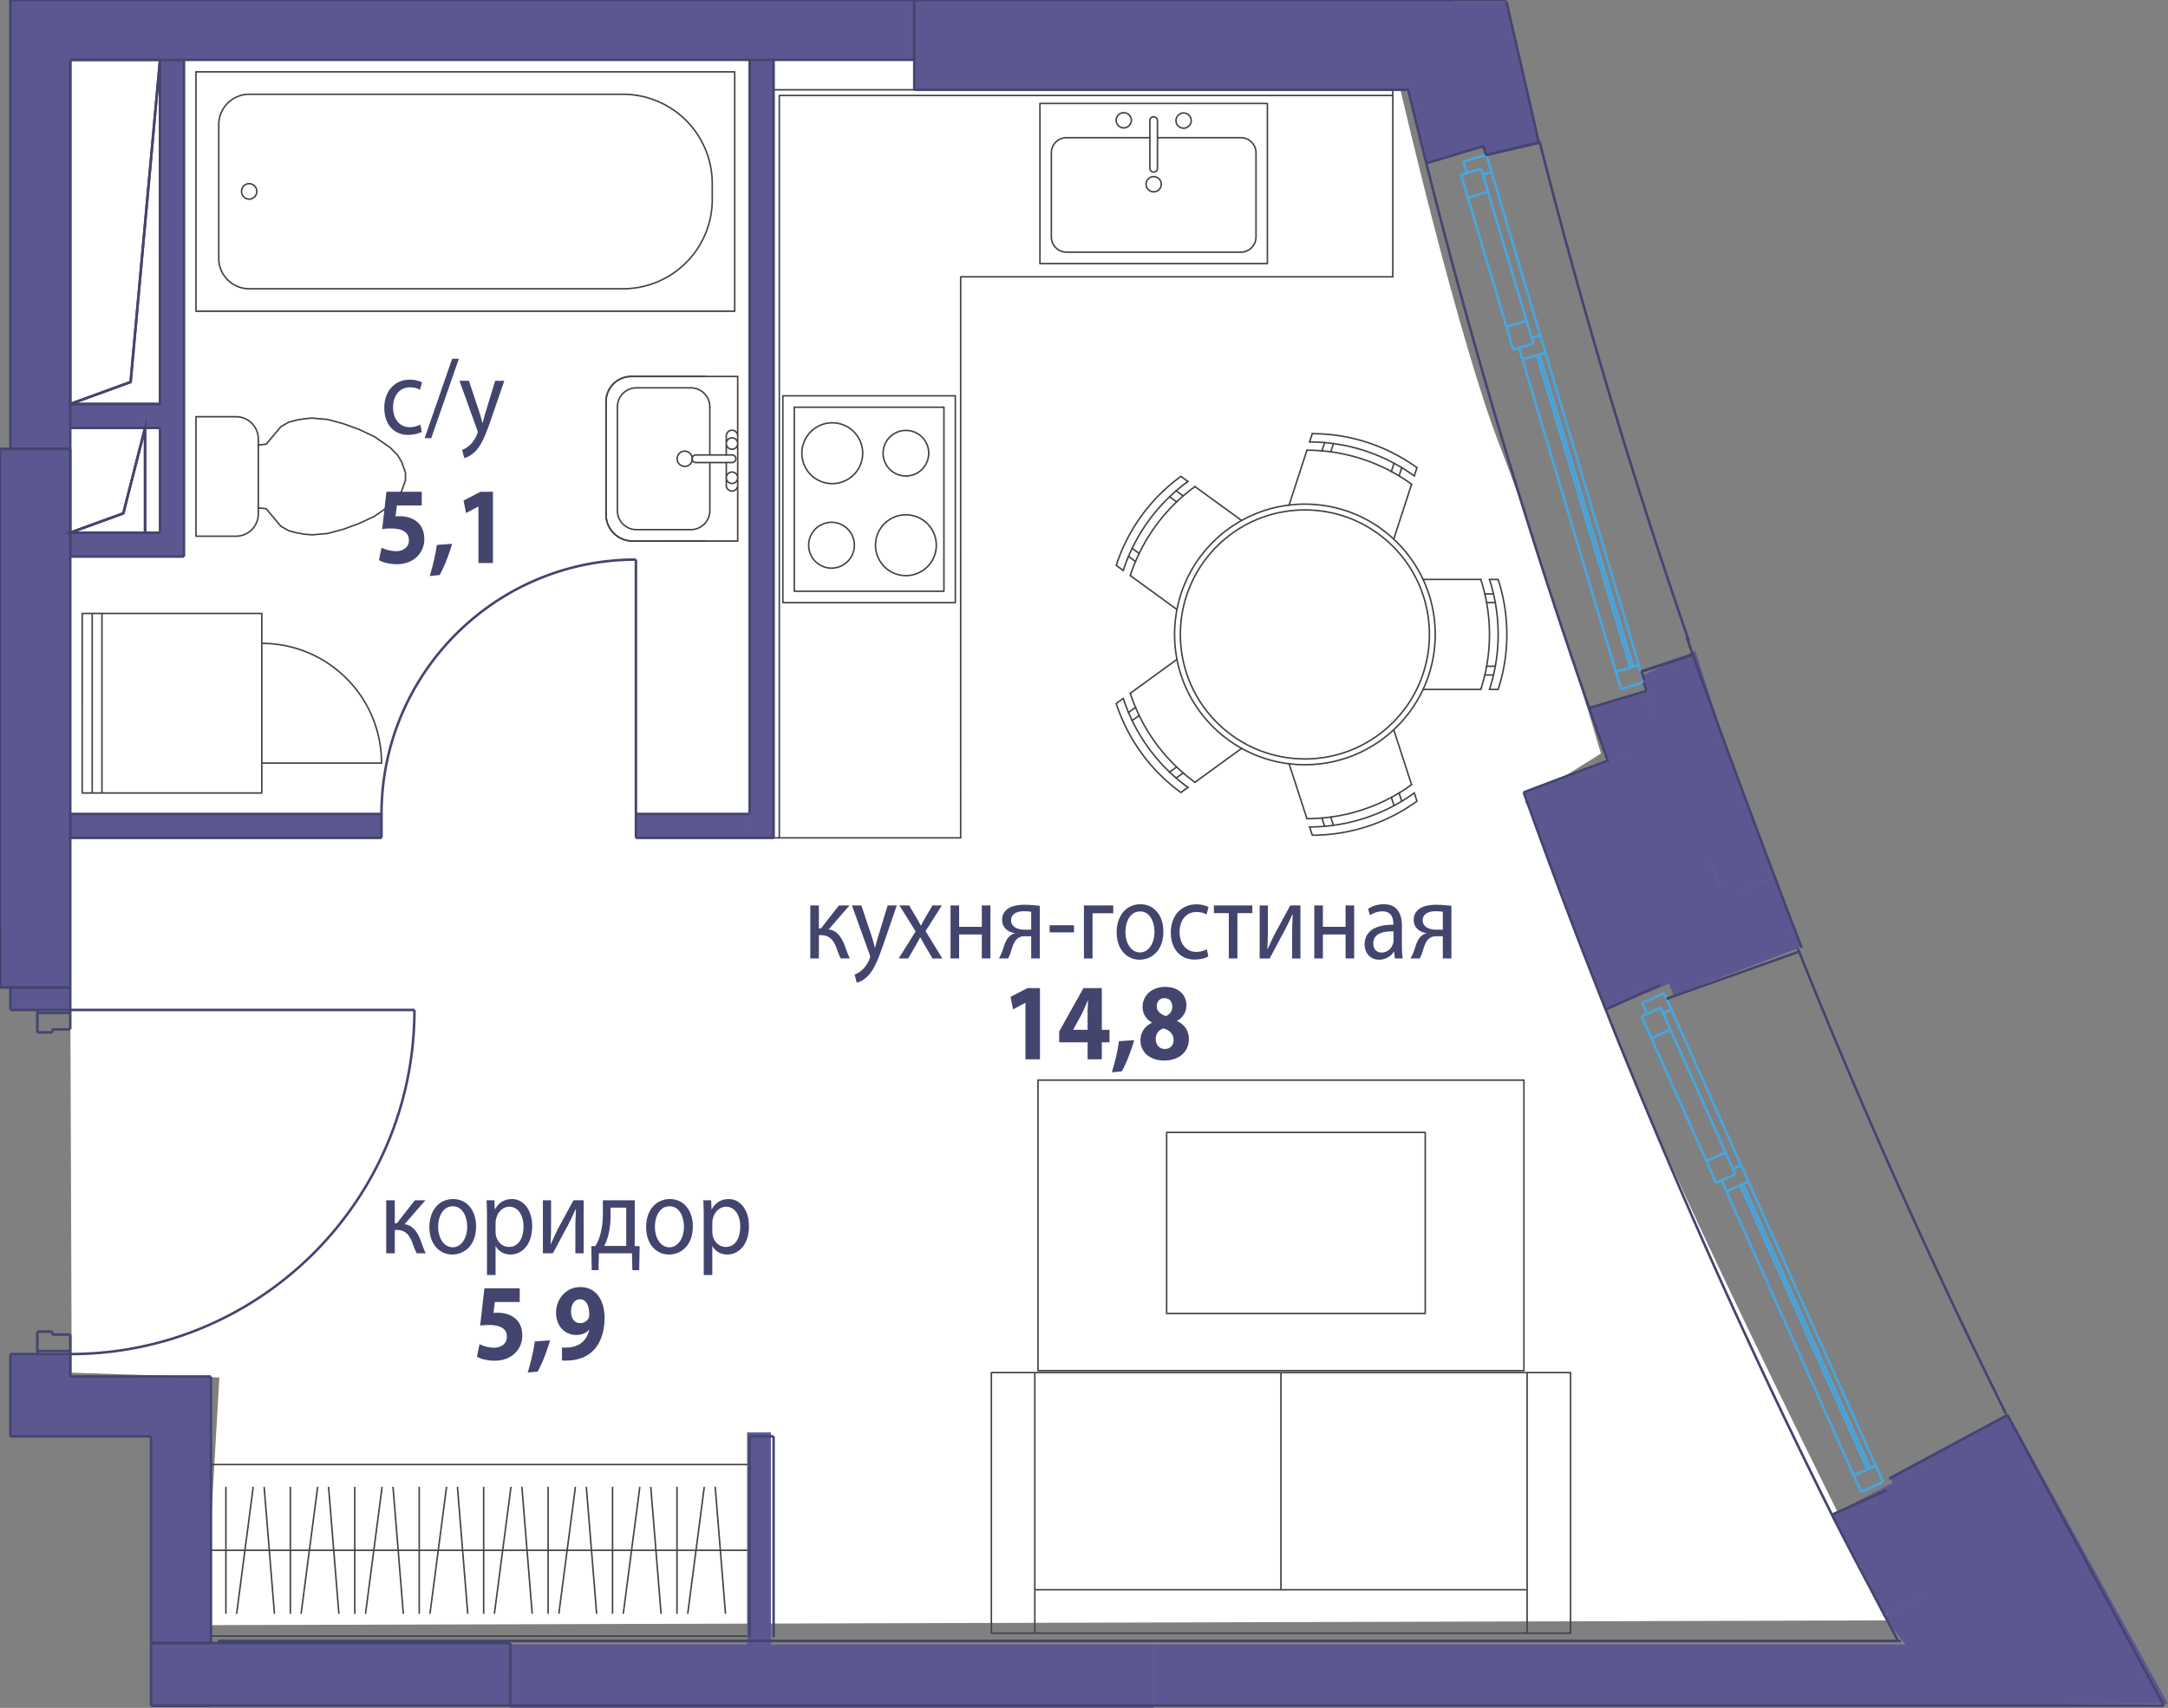 <svg version="1.1" xmlns="http://www.w3.org/2000/svg" xmlns:xlink="http://www.w3.org/1999/xlink" viewBox="0.124 0.123 215.544 169.837"><rect x="0.124" y="0.123" width="215.544" height="169.837" fill="#808080" stroke="none"/><path fill="#FFF" d="m7.25 136.628 14.684.474-1.421 24.629 167.669-.474s-26.524-52.574-29.366-63.468-7.104-17.998-7.104-17.998l7.578-4.737s-5.684-19.419-9.947-30.313-9.946-35.523-9.946-35.523l-2.368-2.842L6.777 4.482l.474 132.146z"></path><path fill="none" stroke="#424242" stroke-width=".15" stroke-linecap="round" stroke-linejoin="round" stroke-miterlimit="10" d="M94.89 167.954H71.086M73.168 7.267H19.606m0 0v23.805m0 0h53.562m0 0V7.267M62.057 28.84a8.88 8.88 0 0 0 8.88-8.88m-49.064 5.857a3.023 3.023 0 0 0 3.024 3.023m37.16 0h-37.16m-.757-9.67a.756.756 0 0 0 1.512 0m0 0a.756.756 0 1 0-1.511 0m46.795-.792a8.88 8.88 0 0 0-8.88-8.88m-37.159 0a3.023 3.023 0 0 0-3.024 3.024m49.063 7.438v-1.582m-8.879-8.88h-37.16m-3.024 3.024v13.295m-2.267 27.629h3.98m.001 0a2.22 2.22 0 0 0 2.219-2.22m0 0v-.6m0 0 .783.09m0 0 1.462 1.743m0 0 .774.438m0 0 .774.208m.001 0 .776.137m0 0 .771.067m0 .001 1.542-.136m.001 0 1.553-.416m0 0 1.548-.564m0 0 1.548-.722m.001 0 1.548-1.073m0 0 .774-.774m0 0 .387-.67m0-.001.387-1.063m0-.001v-.773m0 0-.387-1.063m0 0-.387-.67m0-.001-.774-.774m0 .001-1.549-1.075m.001 0-1.549-.722m0 0-1.548-.563m0 0-1.554-.416m.001 0-1.543-.135m0 0-.77.067m-.001 0-.777.137m.001 0-.775.208m0-.001-.774.44m0 0-1.462 1.742m0 0-.783.09m0 0v-.6m0-.001a2.22 2.22 0 0 0-2.22-2.219m.001 0h-3.981m0 0v11.884m6.2-2.82v-6.244m47.66 9.544H63.018M73.466 37.56v16.366M62.883 37.56h10.583m-10.583 0a2.51 2.51 0 0 0-2.51 2.51m0 11.21V40.07m0 11.21a2.645 2.645 0 0 0 2.645 2.646m9.314-8.561v-1.89m1.134 0v4.913m-1.134 0a.567.567 0 0 0 1.134 0m0-4.913a.567.567 0 1 0-1.134 0m0 4.913v-2.267m.567.944a.567.567 0 1 0 0 1.134m0 .001a.567.567 0 0 0 0-1.135m0-3.401a.567.567 0 1 0 0 1.134m0 0a.567.567 0 0 0 0-1.134m.567-2.862v9.881m-2.771-10.1a1.89 1.89 0 0 0-1.89-1.89"></path><path fill="none" stroke="#424242" stroke-width=".15" stroke-linecap="round" stroke-linejoin="round" stroke-miterlimit="10" d="M62.883 37.56a2.51 2.51 0 0 0-2.51 2.51m0 11.21a2.645 2.645 0 0 0 2.645 2.646m7.677-7.806v4.783m-1.388-5.538a.378.378 0 0 0 0 .756m3.581-.756h-3.581m3.581.755h-3.581m3.581 0a.378.378 0 1 0 0-.755m-4.082 7.427a1.89 1.89 0 0 0 1.89-1.89m-9.19.001a1.89 1.89 0 0 0 1.89 1.89m0-14.1a1.89 1.89 0 0 0-1.89 1.89m9.189 0v4.782m-7.299-6.672h5.41m-7.3 12.21v-10.32m7.3 12.209h-5.41m4.804-7.805a.756.756 0 1 0 0 1.512"></path><path fill="none" stroke="#424242" stroke-width=".15" stroke-linecap="round" stroke-linejoin="round" stroke-miterlimit="10" d="M68.2 46.499a.756.756 0 0 0 0-1.512m2.023 8.939h-7.205m-2.645-2.646V40.07m2.51-2.51h7.34M26.152 76.005h11.903m0 0c0-6.574-5.329-11.903-11.903-11.903M8.298 61.127h.992m0 0h.969m0 0h15.893m0 17.853H10.26m-.001 0H9.29m0 0h-.992m17.854-17.853V78.98M10.259 61.127V78.98M9.29 61.127V78.98m-.992-17.853V78.98M126.13 10.412h-22.615m0 0v15.92m0 0h22.616m-.001 0v-15.92m-7.575 1.701a.756.756 0 0 0-1.512 0m0 0a.756.756 0 1 0 1.512 0m-7.463 0a.756.756 0 0 0 1.511 0m0 0a.756.756 0 1 0-1.511 0m3.353 1.7h-8.284m8.284 3.047a.378.378 0 0 0 .756 0m0-4.747v4.747m-.756-4.747v4.747m.756-4.747a.378.378 0 1 0-.756 0m-8.285 1.7c-.834 0-1.51.677-1.51 1.512m0 8.361c0 .835.676 1.512 1.51 1.512m17.325 0c.835 0 1.512-.677 1.512-1.512m0-8.361c0-.835-.677-1.512-1.512-1.512m0 0h-8.284m9.796 9.873v-8.361m-18.837 9.873h17.325m-18.835-9.873v8.361m9.417-5.244a.756.756 0 0 0 1.512 0m0 0a.756.756 0 1 0-1.512 0m.761 151.297H98.46M91.022 9.052H77.036m0 74.392h18.598m0 0V27.65m0 0h42.967m-.001 0V9.052M77.603 83.444V9.62m0-.001h60.998M90.19 47.459a2.267 2.267 0 0 0 0-4.535m0 0a2.267 2.267 0 0 0 0 4.535m-7.32.756a3.023 3.023 0 0 0 0-6.047m0 0a3.023 3.023 0 1 0 0 6.047m0 8.405a2.28 2.28 0 0 0 0-4.557m0 0a2.28 2.28 0 1 0 0 4.558m7.32-5.303a3.023 3.023 0 1 0 0 6.047m0 0a3.023 3.023 0 0 0 0-6.047M79.091 40.616H93.97m0 0v18.3m0 .001H79.09m.001 0v-18.3m-1.134-1.134h17.146m0 0V60.05m0 0H77.957m0 0V39.483m-2.799 123.339H15.981m17.831-2.275-1.017-12.512m2.602 12.512v-12.512m2.708 0-1.634 12.512m3.748 0-1.017-12.512m2.602 12.512v-12.512m2.708 0-1.634 12.512m3.747 0-1.017-12.512m2.602 12.512v-12.512m2.708 0-1.634 12.512m3.747 0-1.017-12.512m2.603 12.512v-12.512m2.707 0-1.633 12.512m3.747 0-1.017-12.512m2.602 12.512v-12.512m2.707 0-1.633 12.512m3.747 0-1.017-12.512m2.603 12.512v-12.512m2.707 0-1.633 12.512m3.746 0-1.016-12.512m3.924 6.256H15.981m2.905-6.256-1.634 12.512m3.748 0-1.018-12.512m2.602 12.512v-12.512m2.708 0-1.634 12.512m3.748 0-1.017-12.512m2.601 12.512v-12.512m2.709 0-1.634 12.512M15.981 145.76h59.177v17.062H15.981zm131.364-77.076a17.755 17.755 0 0 0 0-10.94"></path><path fill="none" stroke="#424242" stroke-width=".15" stroke-linecap="round" stroke-linejoin="round" stroke-miterlimit="10" d="M148.208 68.684a17.755 17.755 0 0 0 0-10.94"></path><path fill="none" stroke="#424242" stroke-width=".15" stroke-linecap="round" stroke-linejoin="round" stroke-miterlimit="10" d="M149.072 68.684a17.755 17.755 0 0 0 0-10.94m-.285 2.302h-.863m-.179-.863h.864m.178 7.197h-.863m-.179.864h.864m-1.264-9.501h-5.742m5.742 10.941h-5.742m7.469 0h-.864m.864-10.941h-.864M130.06 81.534a17.755 17.755 0 0 0 10.405-3.38"></path><path fill="none" stroke="#424242" stroke-width=".15" stroke-linecap="round" stroke-linejoin="round" stroke-miterlimit="10" d="M130.326 82.356a17.755 17.755 0 0 0 10.406-3.381"></path><path fill="none" stroke="#424242" stroke-width=".15" stroke-linecap="round" stroke-linejoin="round" stroke-miterlimit="10" d="M130.593 83.177a17.755 17.755 0 0 0 10.405-3.38m-2.278.44-.267-.821m.767-.437.266.821m-6.79 2.395-.267-.822m-.877.097.267.821m8.646-4.138-1.775-5.46m-8.63 8.841-1.775-5.46m2.308 7.103-.267-.821m10.672-2.56-.266-.821m-28.236-9.909a17.755 17.755 0 0 0 6.431 8.851"></path><path fill="none" stroke="#424242" stroke-width=".15" stroke-linecap="round" stroke-linejoin="round" stroke-miterlimit="10" d="M111.798 69.574a17.755 17.755 0 0 0 6.43 8.85"></path><path fill="none" stroke="#424242" stroke-width=".15" stroke-linecap="round" stroke-linejoin="round" stroke-miterlimit="10" d="M111.099 70.081a17.755 17.755 0 0 0 6.43 8.852m-1.123-2.031.699-.508m.652.594-.698.507m-4.376-5.718.699-.507m-.363-.804-.699.508m6.607 6.943 4.645-3.375m-11.076-5.476 4.645-3.375m-6.042 4.39.699-.507m5.732 9.359.698-.508m.699-29.915a17.755 17.755 0 0 0-6.43 8.85"></path><path fill="none" stroke="#424242" stroke-width=".15" stroke-linecap="round" stroke-linejoin="round" stroke-miterlimit="10" d="M118.228 48.002a17.755 17.755 0 0 0-6.43 8.851"></path><path fill="none" stroke="#424242" stroke-width=".15" stroke-linecap="round" stroke-linejoin="round" stroke-miterlimit="10" d="M117.53 47.494a17.755 17.755 0 0 0-6.431 8.852m1.584-1.696.699.507m-.363.804-.699-.508m4.086-5.928.699.508m.652-.593-.698-.509m-4.563 8.429 4.645 3.376m1.786-12.226 4.645 3.374m-6.042-4.39.698.508m-7.129 8.344.699.507m18.795-13.603-.267.821m10.672 2.559-.266.822m-10.874 2.805c7.156 0 12.957 5.801 12.957 12.956s-5.801 12.957-12.957 12.957c-7.155 0-12.956-5.801-12.956-12.957s5.8-12.956 12.956-12.956h0z"></path><path fill="none" stroke="#424242" stroke-width=".15" stroke-linecap="round" stroke-linejoin="round" stroke-miterlimit="10" d="M129.858 50.833c6.838 0 12.38 5.543 12.38 12.38s-5.542 12.38-12.38 12.38c-6.837 0-12.38-5.542-12.38-12.38s5.543-12.38 12.38-12.38h0zm10.607-2.56-1.775 5.461m-8.63-8.841-1.775 5.46m10.935-2.905.266-.821m-.766-.437-.267.821m-6.901-2.054.267-.822m.877.097-.267.822m8.569 1.576a17.755 17.755 0 0 0-10.405-3.38"></path><path fill="none" stroke="#424242" stroke-width=".15" stroke-linecap="round" stroke-linejoin="round" stroke-miterlimit="10" d="M140.732 47.452a17.755 17.755 0 0 0-10.406-3.38"></path><path fill="none" stroke="#424242" stroke-width=".15" stroke-linecap="round" stroke-linejoin="round" stroke-miterlimit="10" d="M140.465 48.273a17.755 17.755 0 0 0-10.406-3.38m-13.948 67.844h25.712v17.999h-25.712zm40.159 23.881H98.687m0 0v25.912m0 0h57.583m0 0v-25.912m-4.319 0v25.912m-48.945-25.912v25.912m48.945-4.319h-48.945m24.472-21.593v21.593"></path><path fill="none" stroke="#424242" stroke-width=".15" stroke-linecap="round" stroke-linejoin="round" stroke-miterlimit="10" d="M103.323 107.532h48.311v28.892h-48.311z"></path><path fill="none" stroke="#47A6DF" stroke-width=".25" stroke-miterlimit="10" d="m164.305 103.361 1.901-.851m3.571 13.073-5.472-12.222m7.373 11.371-1.901.85m-3.571-13.072 5.472 12.222m-8.346-13.544 1.901-.85m-.928 3.023-.973-2.173m2.874 1.322-1.901.851m.928-3.024.973 2.173m3.571 13.073 1.9-.851m-.927 3.023-.973-2.172m2.873 1.321-1.9.851m.928-3.023.973 2.172m.571-.908-6.93-15.48m20.306 45.355-12.646-28.245m-2.172.973 12.645 28.245M146.063 19.78l1.996-.596m1.838 13.426-3.834-12.83m5.83 12.234-1.996.597m-1.838-13.427 3.834 12.83M145.381 17.5l1.996-.596m-1.314 2.876-.682-2.28m2.678 1.684-1.996.597m1.314-2.877.682 2.28m1.838 13.426 1.996-.596m-1.313 2.878-.683-2.281m2.678 1.684-1.996.597m1.314-2.878.682 2.281m.685-.825-4.857-16.252m14.656 49.039L153.77 35.18m-2.28.682 9.288 31.076m12.359 51.052.272-.12m12.374 28.366-12.646-28.245m12.918 28.123-.272.122m-12.374-28.366 12.646 28.244m-22.666-46.255 2.173-.973m-1.687 2.059-.486-1.086m2.902.657-.815.365m.086-1.995.73 1.63m18.133 46.328 2.173-.973m-1.443 2.603-.73-1.63m2.902.656-2.172.974m1.443-2.603.73 1.63m-14.921-31.14.815-.365m-1.442 2.603-.487-1.087m2.659.114-2.173.973m1.443-2.603.73 1.63m-21.036-82.19.285-.086m9.003 31.162-9.288-31.076m9.573 30.991-.285.085M153.2 35.35l9.289 31.077m-1.711.511 2.28-.681m-1.768 2.392-.512-1.71m2.792 1.028-2.28.682m1.769-2.392.511 1.71M145.61 16.19l2.282-.683m-1.94 1.823-.341-1.14m2.792 1.028-.856.256m.345-1.967.51 1.711m4.002 16.507.856-.256m-1.77 2.393-.34-1.14m2.621.458-2.28.682m1.769-2.392.511 1.71"></path><path fill-rule="evenodd" clip-rule="evenodd" fill="#5D5791" d="m198.905 169.739-4.743-6.085h-79.334v6.085h84.077zm-183.763 0H50.85v-6.227H15.142v6.227zM91.022 9.052h53.563V.123L91.022.125v8.927zM.126 98.323h6.982V44.76H.124v53.562zm162.914-6.126 8.344-3.172-5.816-15.298-8.345 3.172 3.62 9.523 2.196 5.775z"></path><path fill-rule="evenodd" clip-rule="evenodd" fill="#5D5791" d="M194.14 169.693h6.772l-8.218-11.646-5.303 2.765zM160 75.866l5.603-2.003-1.777-5.04-5.708 1.705.935 2.671.946 2.667zm-18.072-59.508 5.708-1.706L144.523.924l-5.785 1.394 3.148 13.871.042.169zm13.302 72.438 10.782-3.277-1.814-4.889-6.985-3.719-5.604 2.003 2.74 7.508.882 2.374zM21.094 163.512v-20.554h-5.952v20.554h5.952zM2.658 142.958h18.436v-5.952H1.157v5.952h1.5zm-1.501-5.952h5.95v-2.231h-5.95v2.231zm0-36.452h5.95v-2.231h-5.95v2.231zM50.85 169.96h63.978v-6.306H50.85v3.11zM16.035 6.076v-.633.633zm-14.878 0h89.865V.125H1.157v5.951zM7.108 44.76V6.076H1.157V44.76h5.95zm69.928 38.684V6.076h-2.38v77.368h2.38zm-2.38 0v-2.38H63.348v2.38h11.308zm-67.548 0h30.947v-2.38H7.108v2.38zm11.307-27.971v-2.38H7.108v2.38h11.307zm-2.38-2.381h2.38V6.076h-2.38v47.016zm-1.488-10.415h1.488v-2.38H7.108v2.38h7.439zm0 0v-.47.47z"></path><path fill-rule="evenodd" clip-rule="evenodd" fill="#5D5791" d="m187.39 160.811 5.277-2.751-.843-6.738-2.237-4.427-7.331 3.855 2.545 5.041 2.59 5.02zm-27.63-60.305 15.383-6.224-2.224-5.674-12.117-1.905-5.571 2.093 2.236 5.866 2.293 5.844z"></path><path fill-rule="evenodd" clip-rule="evenodd" fill="#5D5791" d="m171.507 89.323 5.007-1.904L172.5 76.76l-3.821-11.914-5.328 2.477 3.85 11.994 3.214 7.105 1.092 2.9z"></path><path fill-rule="evenodd" clip-rule="evenodd" fill="#5D5791" d="m166.507 99.118 12.671-4.817-2.664-6.882-12.62 4.798 1.903 5.007zm-18.602-83.587 5.221-1.196L149.891.277h-7.815l4.166 12.862 1.663 2.392zm45.325 154.192 22.438-.176-15.911-28.876-11.767 6.308 2.767 5.431zM74.401 142.564h2.368v21.55h-2.368z"></path><path fill="none" stroke="#43456F" stroke-width=".25" stroke-miterlimit="10" d="M74.656 142.958v19.985m2.38 0v-19.985m0 0h-2.38m114.453 20.341H21.795m27.353 6.44h166.106M50.85 163.512H15.142m0 0v6.227m0 0H50.85m0-.001v-6.226M91.022.125v8.927m0 0h49.156M7.108 98.323V44.76m-.001 0H.125m0 0v53.563m.001 0h6.982M140.135 9.052l.26 1.081m7.51 5.398.023.098m5.216-1.363-5.239 1.265"></path><path fill-rule="evenodd" clip-rule="evenodd" fill="none" stroke="#43456F" stroke-width=".25" stroke-miterlimit="10" d="M7.108 40.297h8.927V6.077L13.11 38.111l-6.002 2.185z"></path><path fill="none" stroke="#43456F" stroke-width=".25" stroke-miterlimit="10" d="M7.108 6.076h8.927M7.108 40.297V6.077m6.002 32.035 2.925-32.036M7.108 40.297l6.002-2.185m2.925 2.185H7.108m8.927-34.221v34.22"></path><path fill-rule="evenodd" clip-rule="evenodd" fill="none" stroke="#43456F" stroke-width=".25" stroke-miterlimit="10" d="M14.547 53.092V42.677l-2.163 8.495-5.276 1.92h7.44z"></path><path fill="none" stroke="#43456F" stroke-width=".25" stroke-miterlimit="10" d="M7.108 42.677h7.44m-7.44 10.415V42.677m5.276 8.495 2.163-8.495M7.108 53.092l5.276-1.92m2.163 1.92h-7.44m7.44-10.415v10.415M19.308.125H3.538m25.59 0h-7.44M7.108 40.297V6.077m0-.001h8.927M7.108 53.092V42.677m0 0h7.44M29.128.125h2.38m-30.351 0h2.38m15.771 0h2.38m118.707 10.008a656.947 656.947 0 0 0 1.533 6.225m0 0 5.708-1.706m10.482 55.876A643.22 643.22 0 0 0 160 75.866m3.826-7.043-5.708 1.705m-10.482-55.876.218.866m15.679 52.461.293.844m-21.898-52.465a642.75 642.75 0 0 0 16.19 54.17m1.953 5.193-8.462 3.193m0 0a651.764 651.764 0 0 0 3.622 9.882m23.664 5.724a636.8 636.8 0 0 0 20.662 46.19M21.094 169.739h-5.952m5.952-6.227v-26.506m-5.952 5.952v20.554m0 0h5.952m0-26.506H7.108m-5.951-2.231v8.183m2.379 0h11.606m-8.034-5.952v-2.231m0 0H1.157m5.951-34.221v-2.231m0 0H1.157m0 0v2.231m0 0h5.95m43.743 62.958v3.251M3.536 142.958h-2.38M.126 98.323V92.37M149.891.125H29.128m-7.439 0h-2.38m-15.772 0h-2.38m5.951 5.951h83.914m0 0V.125m-89.865 0V44.76m0 0h5.95m.001 0V6.076m67.548 0v74.988m2.38 2.38V6.076M7.108 83.444h30.947m0 0v-2.38m0 0H7.108m0 0v2.38m56.24 0h13.688m-2.38-2.38H63.348m0 0v2.38M7.108 55.473h11.307m-2.38-2.381h-1.488m-7.439 0v2.38m8.927-12.795v10.415m2.38 2.381V6.076M7.108 42.677h8.927m171.657 105.639-5.436 2.434m0 0c1.682 3.368 4.757 9.068 6.498 12.407M155.23 88.796a651.687 651.687 0 0 0 4.53 11.71m0 0 5.437-2.435m-5.437 2.435a651.682 651.682 0 0 0 22.496 50.244m-19.004-83.847 5.015-1.661m-15.083-51.051a628.468 628.468 0 0 0 14.845 49.671m-.203-.355c2.56 7.432 8.591 23.534 11.428 30.864m-10.835-29.129-5.096 1.689m0-.001.146.423.145.422m2.198 31.671 13.264-4.72m-31.171-79.195 5.221-1.196m0 0L149.891.277m65.363 169.446-12.73-23.62m0-.001-2.53-4.72m0-.001-.287-.534m0 0-4.72 2.53m-7.042 3.788 7.047-3.778m-.006-.009.006.01M7.108 134.775c18.9 0 34.22-15.321 34.22-34.22m-34.22-.001h34.22m-37.493.298v1.934m0 0h1.487m0 0v-.297m0 0h1.786m0 0v-1.637m0 0H3.835m0 33.625h3.273m0 0v-1.636m0-.001H5.322m0 0v-.297m0 0H3.835m0 0v1.934m3.273-33.625v-.298m0 0H3.835m0 0v.298m0 0h3.273m0 33.923v-.298m0 0H3.835m0 0v.298m0 0h3.273m56.24-79.005c-13.969 0-25.293 11.324-25.293 25.294m25.293 0V55.77"></path><path d="M51.796 129.597h-2.473l-.137 1.09c.137-.022.255-.022.412-.022.608 0 1.226.152 1.678.512.48.36.775.947.775 1.776 0 1.318-1.02 2.483-2.738 2.483-.775 0-1.423-.195-1.776-.402l.265-1.243a3.36 3.36 0 0 0 1.442.349c.619 0 1.276-.327 1.276-1.079 0-.73-.52-1.176-1.796-1.176-.353 0-.598.022-.863.065l.422-3.715h3.513v1.362zm.79 7.016c.304-.97.57-2.102.707-3.094l1.52-.109c-.323 1.111-.765 2.255-1.236 3.105l-.99.098zm3.413-2.494c.186.021.353.021.648 0 .451-.033.912-.175 1.256-.436.412-.316.686-.774.804-1.308l-.03-.01c-.284.326-.696.511-1.275.511-1.079 0-1.992-.838-1.992-2.211 0-1.384 1.001-2.55 2.404-2.55 1.638 0 2.414 1.395 2.414 3.05 0 1.472-.422 2.55-1.119 3.258-.608.61-1.442.948-2.433.992-.255.021-.51.01-.677 0v-1.296zm.903-3.552c0 .61.294 1.133.903 1.133a.92.92 0 0 0 .824-.469c.049-.098.078-.207.078-.414 0-.752-.255-1.492-.932-1.492-.51 0-.883.5-.873 1.242zm-17.528-11.085v2.288h.206l1.786-2.288h1.05l-2.071 2.386c.766.087 1.227.654 1.6 1.602.127.348.294.86.51 1.285h-.903c-.127-.229-.294-.642-.441-1.078-.324-.85-.766-1.243-1.57-1.243h-.167v2.321h-.854v-5.273h.854zm8.081 2.593c0 1.95-1.216 2.8-2.364 2.8-1.286 0-2.276-1.046-2.276-2.712 0-1.766 1.04-2.8 2.354-2.8 1.364 0 2.286 1.1 2.286 2.712zm-3.767.055c0 1.155.598 2.026 1.442 2.026.824 0 1.442-.86 1.442-2.048 0-.894-.402-2.027-1.422-2.027s-1.462 1.046-1.462 2.049zm4.852-.926c0-.676-.02-1.22-.04-1.722h.776l.04.905h.019c.353-.643.912-1.025 1.688-1.025 1.148 0 2.011 1.079 2.011 2.68 0 1.896-1.04 2.833-2.159 2.833-.628 0-1.177-.305-1.462-.828h-.02v2.866h-.853v-5.71zm.854 1.405c0 .141.02.272.039.392.157.665.677 1.122 1.295 1.122.912 0 1.443-.828 1.443-2.037 0-1.057-.5-1.961-1.413-1.961-.59 0-1.139.469-1.305 1.187-.03.12-.06.262-.06.393v.904zm5.519-3.127v2.223c0 .839-.01 1.362-.048 2.113l.029.011c.285-.643.452-1.013.765-1.623l1.482-2.724h1.01v5.273h-.824v-2.233c0-.861.02-1.308.06-2.157h-.03c-.304.675-.51 1.1-.785 1.634-.452.817-.972 1.83-1.482 2.756h-.99v-5.273h.813zm8.317 0v4.554l.49.011-.049 2.386h-.677l-.04-1.678h-3.286l-.039 1.678h-.677l-.04-2.386.403-.011c.206-.337.363-.697.471-1.079a7.669 7.669 0 0 0 .275-2.102v-1.373h3.169zm-2.404 1.602c0 .697-.088 1.372-.245 1.96-.098.36-.236.687-.383.981h2.188v-3.813h-1.56v.872zm8.179.991c0 1.95-1.217 2.8-2.365 2.8-1.285 0-2.276-1.046-2.276-2.712 0-1.766 1.04-2.8 2.355-2.8 1.363 0 2.286 1.1 2.286 2.712zm-3.768.055c0 1.155.599 2.026 1.443 2.026.824 0 1.441-.86 1.441-2.048 0-.894-.401-2.027-1.422-2.027s-1.462 1.046-1.462 2.049zm4.853-.926c0-.676-.02-1.22-.04-1.722h.776l.039.905h.02c.353-.643.912-1.025 1.687-1.025 1.148 0 2.011 1.079 2.011 2.68 0 1.896-1.04 2.833-2.158 2.833-.628 0-1.178-.305-1.462-.828h-.02v2.866h-.853v-5.71zm.853 1.405c0 .141.02.272.04.392.156.665.677 1.122 1.295 1.122.912 0 1.442-.828 1.442-2.037 0-1.057-.5-1.961-1.413-1.961-.589 0-1.138.469-1.305 1.187-.03.12-.059.262-.059.393v.904zM42.055 50.39h-2.473l-.137 1.09c.137-.022.255-.022.412-.022.608 0 1.226.152 1.677.512.481.36.775.947.775 1.776 0 1.318-1.02 2.483-2.737 2.483-.775 0-1.423-.195-1.776-.402l.265-1.243a3.36 3.36 0 0 0 1.442.349c.618 0 1.276-.327 1.276-1.079 0-.73-.52-1.176-1.796-1.176-.353 0-.598.022-.863.065l.422-3.715h3.513v1.362zm.79 7.016c.304-.97.57-2.102.707-3.094l1.52-.109c-.324 1.111-.765 2.255-1.236 3.105l-.991.098zm4.845-6.907h-.02l-1.216.643-.245-1.242 1.687-.872h1.237v7.082H47.69v-5.611zm-5.63-7.435c-.226.13-.727.305-1.364.305-1.433 0-2.365-1.079-2.365-2.69 0-1.624 1-2.8 2.551-2.8.51 0 .962.14 1.197.271l-.196.742c-.206-.131-.53-.251-1-.251-1.09 0-1.679.893-1.679 1.994 0 1.22.707 1.971 1.649 1.971.49 0 .814-.141 1.06-.26l.146.718zm.28.632 2.738-7.899h.667l-2.747 7.899h-.657zm4.403-5.709 1.04 3.116c.108.349.226.763.305 1.079h.02c.088-.316.186-.72.303-1.1l.942-3.095h.912l-1.294 3.759c-.619 1.808-1.04 2.734-1.629 3.3-.422.415-.844.578-1.06.622l-.216-.806c.216-.076.5-.23.756-.469.235-.207.53-.577.726-1.067a.746.746 0 0 0 .069-.23.92.92 0 0 0-.06-.25l-1.755-4.859h.941zm55.333 61.865h-.02l-1.216.644-.245-1.243 1.687-.871h1.236v7.081h-1.442v-5.61zm6.178 5.611v-1.688h-2.826v-1.079l2.414-4.314h1.825v4.15h.764v1.243h-.764v1.688h-1.413zm0-2.93v-1.57c0-.424.02-.86.049-1.318h-.04c-.206.458-.373.872-.588 1.319l-.854 1.547v.022h1.433zm2.409 4.227c.305-.97.57-2.103.707-3.095l1.52-.108c-.324 1.11-.765 2.255-1.236 3.105l-.991.098zm2.844-3.149c0-.85.441-1.438 1.138-1.776v-.032c-.618-.349-.923-.927-.923-1.547 0-1.199.972-1.994 2.248-1.994 1.49 0 2.109.959 2.109 1.82 0 .61-.294 1.208-.922 1.557v.033c.618.262 1.167.85 1.167 1.765 0 1.286-.97 2.146-2.452 2.146-1.62 0-2.365-1.013-2.365-1.972zm3.297-.054c0-.621-.413-.992-1.001-1.166-.49.152-.775.545-.775 1.057-.01.512.343.991.902.991.53 0 .874-.381.874-.882zm-1.678-3.356c0 .48.392.785.902.96a.954.954 0 0 0 .648-.905c0-.436-.226-.872-.775-.872-.51 0-.775.37-.775.817zM81.538 90.163v2.288h.206l1.786-2.288h1.05l-2.07 2.386c.765.087 1.226.654 1.599 1.601.127.349.294.861.51 1.286h-.903c-.127-.23-.294-.643-.441-1.079-.324-.85-.766-1.242-1.57-1.242h-.167v2.321h-.854v-5.273h.854zm4.225 0 1.04 3.116c.108.348.226.762.304 1.078h.02c.088-.316.186-.719.304-1.1l.942-3.094h.912l-1.295 3.759c-.618 1.808-1.04 2.734-1.628 3.3-.422.415-.845.578-1.06.622l-.216-.806c.216-.077.5-.23.756-.47.235-.206.53-.576.726-1.067a.746.746 0 0 0 .068-.229.92.92 0 0 0-.059-.25l-1.756-4.859h.942zm4.746 0 .676 1.133c.177.294.324.567.48.86h.03c.157-.315.315-.588.472-.87l.667-1.123h.931l-1.619 2.55 1.668 2.723h-.98l-.697-1.188a16.03 16.03 0 0 1-.51-.915h-.02c-.157.316-.324.6-.5.915l-.687 1.188h-.951l1.687-2.691-1.61-2.582h.963zm4.971 0v2.125h2.256v-2.125h.854v5.273h-.854V93.05H95.48v2.386h-.853v-5.273h.853zm8.02 5.273h-.853v-2.211h-.637c-.364 0-.609.108-.795.293-.353.316-.48.97-.667 1.482a3.302 3.302 0 0 1-.197.436h-.921c.107-.174.206-.37.293-.6.207-.511.325-1.198.747-1.59a1.09 1.09 0 0 1 .539-.305v-.032c-.619-.077-1.256-.502-1.256-1.308 0-.545.265-.915.628-1.144.392-.25.971-.36 1.59-.36.569 0 1.118.055 1.53.11v5.229zm-.853-4.641a4.343 4.343 0 0 0-.716-.055c-.588 0-1.285.186-1.285.916 0 .675.755.915 1.266.915h.735v-1.776zm4.255 1.34v.708h-2.424v-.708h2.424zm3.903-1.972v.773h-2.061v4.5h-.854v-5.273h2.915zm4.981 2.593c0 1.95-1.217 2.8-2.365 2.8-1.285 0-2.276-1.046-2.276-2.713 0-1.765 1.04-2.8 2.355-2.8 1.363 0 2.286 1.1 2.286 2.713zm-3.768.054c0 1.155.599 2.027 1.443 2.027.824 0 1.441-.861 1.441-2.049 0-.893-.401-2.026-1.422-2.026s-1.462 1.046-1.462 2.048zm8.238 2.43c-.226.13-.727.305-1.365.305-1.432 0-2.364-1.079-2.364-2.691 0-1.624 1.001-2.8 2.551-2.8.51 0 .962.142 1.197.272l-.196.741c-.206-.13-.53-.25-1.001-.25-1.089 0-1.678.893-1.678 1.993 0 1.22.707 1.972 1.649 1.972.49 0 .814-.141 1.06-.261l.147.719zm4.373-5.077v.763h-1.482v4.51h-.853v-4.51h-1.482v-.763h3.817zm1.547 0v2.222c0 .84-.01 1.362-.05 2.114l.03.01c.284-.642.451-1.013.766-1.622l1.481-2.724h1.01v5.273h-.823v-2.233c0-.861.02-1.308.058-2.158h-.029c-.305.676-.51 1.1-.785 1.635-.451.816-.972 1.83-1.482 2.756h-.99v-5.273h.814zm5.47 0v2.125h2.257v-2.125h.854v5.273h-.854V93.05h-2.257v2.386h-.853v-5.273h.853zm7.15 5.273-.069-.665h-.029a1.72 1.72 0 0 1-1.452.785c-.962 0-1.452-.752-1.452-1.515 0-1.274 1.02-1.972 2.854-1.96v-.11c0-.435-.107-1.22-1.079-1.22-.441 0-.902.153-1.236.392l-.196-.631c.392-.284.961-.47 1.56-.47 1.452 0 1.805 1.101 1.805 2.158v1.972c0 .458.02.905.079 1.264h-.785zm-.128-2.691c-.942-.022-2.01.164-2.01 1.188 0 .62.372.915.814.915.618 0 1.01-.436 1.147-.883a1.08 1.08 0 0 0 .049-.305v-.915zm5.756 2.691h-.854v-2.211h-.638c-.363 0-.608.108-.794.293-.354.316-.48.97-.667 1.482a3.434 3.434 0 0 1-.197.436h-.922c.108-.174.205-.37.294-.6.206-.511.324-1.198.745-1.59.148-.142.325-.261.54-.305v-.032c-.618-.077-1.255-.502-1.255-1.308 0-.545.264-.915.628-1.144.392-.25.971-.36 1.59-.36.568 0 1.118.055 1.53.11v5.229zm-.854-4.641a4.347 4.347 0 0 0-.717-.055c-.588 0-1.285.186-1.285.916 0 .675.756.915 1.266.915h.736v-1.776z" fill="#43456F"></path></svg>